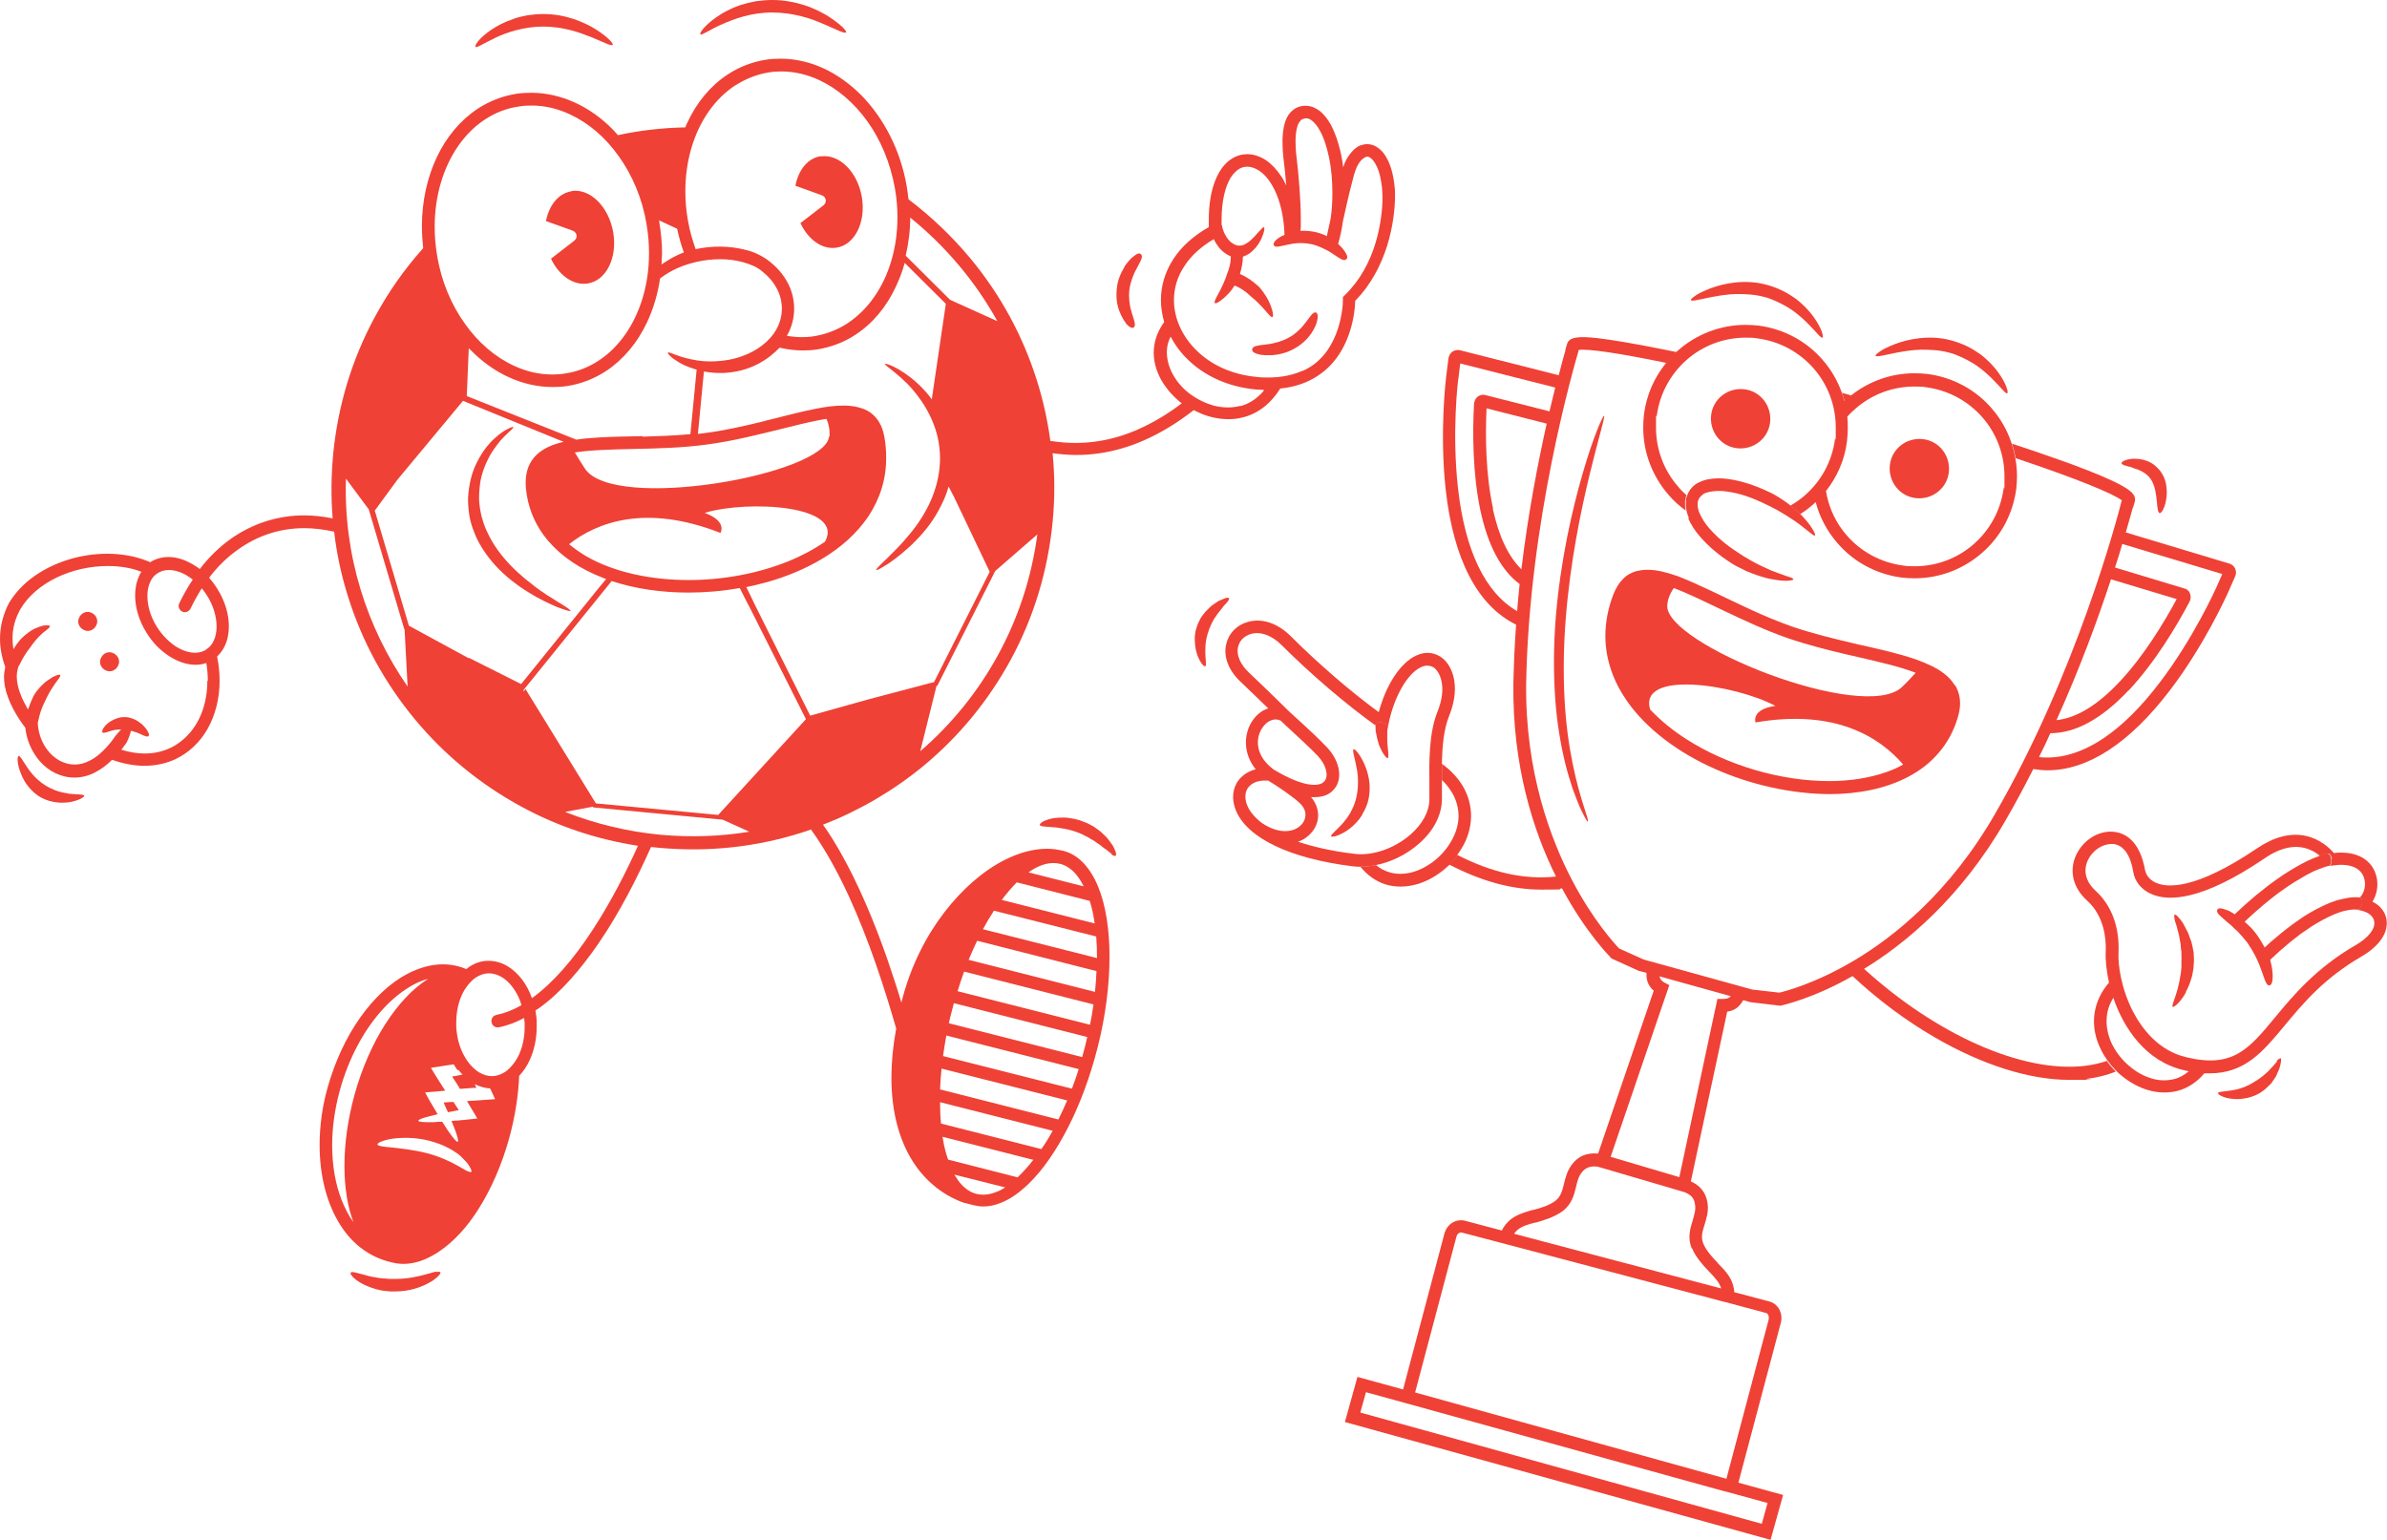 <?xml version="1.0" encoding="UTF-8"?>
<svg id="Layer_2" xmlns="http://www.w3.org/2000/svg" version="1.1" viewBox="0 0 952.2 614.2">
  <!-- Generator: Adobe Illustrator 29.5.0, SVG Export Plug-In . SVG Version: 2.1.0 Build 137)  -->
  <defs>
    <style>
      .st0 {
        fill: #ef4136;
      }
    </style>
  </defs>
  <g>
    <path class="st0" d="M180.9,439.6c-1.2,0-2.3.1-3.4.2,0,0-.2,0-.4,0v.2s0,.1,0,.1h0c0,0,.2.5.2.5.5,1.1.9,2.1,1.4,3.1,1.1-.2,2.3-.4,3.6-.7.5,0,.3,0,.4-.1h.1c0,0,.2-.2.2-.2-.1-.1-.2-.2-.3-.3-.6-.9-1.2-1.8-1.8-2.8Z"/>
    <path class="st0" d="M174.1,507.3c-.5,0-1.1.2-1.7.4-.3,0-.7.2-1,.3-.4,0-.8.2-1.2.3-3.2.9-7.5,1.9-12.4,1.9-.6,0-1.2,0-1.8,0-.6,0-1.2,0-1.7-.1-1.1,0-2.2-.2-3.3-.3-2.1-.3-4-.7-5.5-1.2-3.2-.8-5.1-1.5-5.6-.9-.4.5,1,2.4,4.2,4.2,1.6.9,3.6,1.7,5.9,2.4,1.2.3,2.4.6,3.7.7.7,0,1.3.2,2,.2.7,0,1.4,0,2.1,0,5.6,0,10.6-1.8,13.6-3.6.4-.2.8-.4,1.1-.6.3-.2.6-.5.9-.7.6-.4,1-.8,1.4-1.2.7-.7,1-1.2.9-1.5-.2-.3-.8-.3-1.8-.2Z"/>
    <path class="st0" d="M556.5,78.5c0-1.6,0-3-.2-4.2-.5-5-1.7-9-3.5-11.9-.9-1.5-1.9-2.6-3.2-3.5-1.2-.9-2.7-1.4-4.2-1.4-.9,0-1.8.2-2.7.5-1.3.5-2.4,1.4-3.4,2.5-1,1.1-1.9,2.5-2.7,4.1-.2.4-.3.8-.5,1.3,0,.3-.2.5-.3.8-.4-3.3-1-6.4-1.9-9.3-.8-2.9-1.9-5.5-3.1-7.8-1.3-2.3-2.8-4.2-4.7-5.6-.7-.5-1.5-.9-2.4-1.3-.9-.3-1.9-.5-3-.5-1.1,0-2.3.2-3.5.8-.9.4-1.7,1.1-2.4,1.8-1.1,1.2-1.9,2.8-2.4,4.7-.5,1.9-.8,4.2-.8,7,0,2,.1,4.2.4,6.7.4,3.2.8,7,1.1,10.8-.6-1.3-1.2-2.5-1.9-3.5-1.8-2.8-3.9-5-6.2-6.6-2.3-1.5-4.9-2.4-7.4-2.4-2.2,0-4.3.6-6.2,1.8-2.9,1.8-5.1,4.8-6.7,8.9-1.6,4.1-2.5,9.2-2.5,15.6,0,.9,0,1.9,0,2.8-6.3,3.6-11,7.9-14.1,12.7-3.4,5.2-5,10.8-5,16.4,0,3,.5,5.9,1.3,8.8-2.2,3-3.8,6.7-4.1,10.6-.4,4.5.9,8.9,3,12.6,2.1,3.6,4.9,6.7,8.1,9.2-3,2.3-6,4.3-8.9,6-11.3,6.7-22.3,9.8-33.5,9.8-3.3,0-6.6-.3-10-.8-1.1-8.2-2.9-16.3-5.4-24.2-5.6-17.8-14.5-34.1-26.4-48.5-7.4-8.9-15.7-16.8-24.8-23.7-.2-1.7-.4-3.5-.7-5.2-2.5-14.5-9.2-27.2-18.1-36.3-4.5-4.5-9.6-8.2-15-10.7-5.4-2.5-11.3-3.9-17.2-3.9-1.9,0-3.9.1-5.8.4-5.6.9-10.8,2.9-15.3,5.9-6.9,4.5-12.4,11.2-16.1,19.2-.3.6-.6,1.2-.8,1.9-9.1.2-18.1,1.2-26.9,3.1-.7-.7-1.3-1.5-2-2.2-4.5-4.6-9.7-8.3-15.2-10.8-5.5-2.5-11.4-3.9-17.4-3.9-1.9,0-3.9.1-5.9.4-5.7.9-10.9,3-15.5,6-6.9,4.6-12.5,11.3-16.3,19.4-3.8,8.1-5.9,17.5-5.9,27.5,0,2.8.2,5.7.5,8.7-7.5,8.4-13.9,17.5-19.3,27.5-9.2,17-14.7,35.4-16.6,54.7-.8,8.6-.9,17.1-.2,25.6-3.9-.8-7.7-1.2-11.4-1.2-10.8,0-20.8,3.4-29.3,9.4-4.6,3.3-8.7,7.3-12.3,12-.6-.5-1.2-.9-1.9-1.3-3.4-2.2-7-3.5-10.6-3.5-2.4,0-4.9.6-7,1.9,0,0-.1.1-.2.2-.4-.2-.8-.3-1.2-.5-5-2-10.5-2.9-16.1-2.9-10.4,0-20.9,3.2-29.1,9-4.1,2.9-7.5,6.5-10,10.6C1.4,244.8,0,249.6,0,254.8c0,3.6.7,7.4,2.1,11.3-.3,1.3-.5,2.7-.5,4,0,2.7.6,5.4,1.5,7.8,1.3,3.7,3.2,6.9,4.7,9.2,1,1.5,1.8,2.6,2.3,3.2.5,5,2.6,9.7,5.8,13.4,1.7,1.9,3.8,3.6,6.1,4.7,2.3,1.1,4.9,1.8,7.6,1.8,2.7,0,5.5-.6,8.2-2,2.3-1.2,4.7-2.8,6.9-5.1,4.5,1.6,8.9,2.4,12.9,2.4,4.4,0,8.6-.9,12.3-2.6,5.5-2.6,10-6.9,13-12.3,3-5.4,4.7-11.9,4.7-19,0-3.1-.3-6.4-1-9.7,1.3-1.2,2.4-2.7,3.1-4.3,1.1-2.3,1.6-5,1.6-7.7,0-4.8-1.5-10.1-4.6-15-1-1.6-2.1-3.1-3.3-4.4,3.4-4.5,7.3-8.3,11.6-11.3,7.7-5.5,16.6-8.5,26.4-8.5,3.8,0,7.8.5,11.9,1.4,1,8.8,2.9,17.6,5.6,26.1,5.6,17.8,14.5,34.1,26.4,48.5,11.9,14.4,26.3,26.2,42.7,35.1,14.5,7.9,30.2,13.1,46.5,15.6-2.3,5.1-4.9,10.5-7.8,16-6.3,11.9-13.8,23.9-22.1,33.3-4,4.5-8.1,8.4-12.4,11.5-1-2.8-2.3-5.3-3.9-7.4-1.7-2.2-3.7-4.1-5.9-5.4-2.2-1.3-4.8-2.1-7.4-2.1-.2,0-.5,0-.7,0-2.6.1-5,1-7.1,2.4-.4.3-.8.6-1.2.9-.9-.4-1.8-.7-2.8-1-2.1-.6-4.3-.9-6.5-.9-4.8,0-9.6,1.4-14.2,3.8-6.9,3.6-13.3,9.7-18.8,17.4-5.5,7.8-10,17.3-13,27.9-2.2,7.8-3.2,15.6-3.2,23,0,11.4,2.5,22,7.3,30.3,2.4,4.2,5.4,7.8,9,10.6,3.6,2.8,7.7,4.8,12.4,5.9,0,0,0,0,0,0,0,0,0,0,0,0,0,0,0,0,.1,0,0,0,0,0,0,0,1.5.4,3.1.6,4.7.6,4.3,0,8.6-1.5,12.7-4,.6-.3,1.1-.7,1.7-1.1,5.6-3.8,10.9-9.5,15.5-16.8,5-7.9,9.3-17.6,12.3-28.5,0,0,0,0,0,0,2.3-8.5,3.6-16.8,3.9-24.6,1.7-1.8,3.2-4,4.3-6.5,1.7-3.8,2.7-8.3,2.7-13.1,0-.6,0-1.2,0-1.9,0-1.6-.3-3.1-.5-4.6.5-.3.9-.6,1.4-.9,8.8-6.3,16.7-15.6,23.8-25.9,8.4-12.3,15.4-26.1,20.9-38.4,1,.1,2,.2,3.1.3,19.4,1.8,38.5-.2,56.9-6,1.3-.4,2.5-.8,3.8-1.3,5.5,7.6,10.6,16.8,15.1,26.6,8.1,17.6,14.4,37.1,18.9,52.8-1.3,7.1-1.9,13.6-1.9,19.6,0,13.9,3.2,25,8.5,33.4,5.3,8.3,12.6,13.8,20.6,16.6h.2c0,0,3.5.9,3.5.9,1.3.3,2.6.5,3.9.5,2.3,0,4.6-.5,6.8-1.4,4-1.5,7.8-4.3,11.5-7.9,5.6-5.5,10.8-13.1,15.5-22.3,4.7-9.2,8.7-19.9,11.7-31.6,3.3-12.9,4.8-25.4,4.8-36.5,0-10.9-1.5-20.4-4.5-27.8-1.5-3.7-3.4-6.8-5.7-9.3-2.3-2.5-5.1-4.3-8.3-5.1-.3,0-.7-.2-1-.2-1.8-.4-3.6-.6-5.4-.6-5.5,0-11.3,1.6-17,4.5-8.5,4.3-16.9,11.6-24.1,21-7.2,9.4-13.1,21-16.6,34.2-.2.6-.3,1.2-.4,1.7-1.6-5.4-3.5-11.1-5.5-17-5.1-14.7-11.5-30.1-19-43.3-2.2-3.8-4.4-7.4-6.8-10.7,14.4-5.6,27.8-13.4,39.9-23.3,14.4-11.9,26.2-26.3,35.1-42.7,9.2-17,14.7-35.4,16.6-54.7.9-9.2.9-18.4,0-27.5,3.1.4,6.3.7,9.4.7,12.2,0,24.1-3.4,36.1-10.5,3.6-2.1,7.2-4.6,10.8-7.4,2.3,1.2,4.7,2.2,7.2,2.8,4.1,1,8.6,1.2,12.8,0,4.2-1.1,8.1-3.6,11-6.8,1.3-1.4,2.5-3,3.5-4.6,6.1-.6,11.1-2.5,15-5.1,3.7-2.4,6.5-5.5,8.6-8.7,3.1-4.8,4.7-10,5.5-14.1.6-3.1.8-5.7.8-7.1,6.4-6.5,10.3-14.3,12.7-21.8,2.4-7.7,3.2-15,3.2-20.2ZM82.7,271.7c0,8.4-2.6,15.6-7,20.7-2.2,2.5-4.8,4.6-7.8,6-3,1.4-6.4,2.2-10.2,2.2-2.9,0-6-.5-9.3-1.5.7-.9,1.3-1.7,2-2.7.2-.3,1.2-2.3,1.7-4.3,0-.2,0-.3.1-.5,0,0,.1,0,.2,0,.5,0,.9.3,1.4.4.2,0,.5.2.7.2.2.1.5.2.7.3.5.2.9.4,1.4.6.4.2.8.4,1.2.5.7.3,1.3.3,1.5,0s.2-.8-.2-1.5c-.2-.4-.4-.8-.7-1.2-.3-.4-.7-.9-1.1-1.3-.2-.2-.4-.4-.7-.7-.3-.2-.5-.4-.8-.6-.5-.4-1.1-.8-1.7-1.1-1.2-.6-2.5-1-3.5-1.1-.5,0-1.1,0-1.7,0-.6,0-1.3.2-2,.4-1.3.4-2.6,1.1-3.6,1.8-2,1.6-2.9,3.4-2.4,3.9.5.5,2.1-.3,4-.8,1.2-.3,2.3-.4,3.4-.4-1,1.2-2,2.2-2.1,2.4-1,1.4-2,2.8-3.1,4,0,0,0,0,0,0l-.8.9c-2.3,2.5-4.5,4.2-6.6,5.2-2.1,1.1-4.1,1.5-6,1.5-1.9,0-3.7-.5-5.4-1.3-2.5-1.2-4.8-3.4-6.4-6-1.6-2.6-2.6-5.7-2.8-8.8v-.8c0-.2.2-.4.2-.6.5-2.6,1.3-5.1,2.5-7.4.2-.4,1.4-3.2,3-5.6.4-.6.8-1.2,1.2-1.8.4-.5.8-1.1,1.1-1.5.7-.9,1.1-1.6.9-1.9-.2-.3-1-.1-2.1.4-.6.2-1.2.6-1.8,1-.7.4-1.3.9-2,1.4-1.3,1.1-2.5,2.4-3.3,3.4-.8,1.1-1.4,2-1.5,2.3-.8,1.7-1.5,3.4-2.1,5.2-.3-.4-.6-.9-.8-1.4-1-1.7-1.9-3.7-2.6-5.7-.7-2-1.1-4.1-1.1-6.1,0-1.2.2-2.3.5-3.4l.3-.8h0c.2-.2.3-.4.4-.6,1.1-2.3,2.4-4.5,4-6.5.3-.4,1.9-2.8,3.8-4.7.5-.4,1-1,1.5-1.4.5-.4,1-.8,1.4-1.1.8-.6,1.4-1.2,1.3-1.5h0c0-.3-.9-.4-2.1-.3-.6,0-1.2.3-2,.5-.7.2-1.4.6-2.2.9-2.9,1.5-5.3,4-5.7,4.5-.9,1.1-1.8,2.3-2.5,3.6-.3-1.5-.4-3-.4-4.4,0-4.3,1.2-8.2,3.2-11.7,3.1-5.2,8.2-9.5,14.4-12.5,6.2-3,13.4-4.6,20.4-4.6,4.7,0,9.3.7,13.4,2.3-.4.6-.7,1.1-.9,1.7-1.1,2.3-1.6,5-1.6,7.7,0,4.8,1.5,10.1,4.6,15,2.4,3.9,5.5,7,8.9,9.2,3.4,2.2,7,3.5,10.6,3.5,1.5,0,2.9-.2,4.3-.7.4,2.4.6,4.8.6,7ZM82.2,259.2c-1.3.8-2.7,1.2-4.4,1.2-2.4,0-5.2-.9-7.8-2.6-2.7-1.8-5.3-4.4-7.4-7.7-2.6-4.1-3.8-8.6-3.8-12.3,0-2.2.4-4.1,1.1-5.6.7-1.6,1.7-2.8,3.1-3.6,1.3-.8,2.7-1.2,4.4-1.2,2.4,0,5.2.9,7.8,2.6.6.4,1.1.8,1.7,1.2-2,3-3.8,6.2-5.4,9.5-.6,1.2,0,2.7,1.2,3.3s2.7,0,3.3-1.2c1.4-2.9,2.9-5.6,4.5-8.1.7.9,1.4,1.8,2.1,2.9,2.6,4.1,3.8,8.6,3.8,12.3,0,2.2-.4,4.1-1.1,5.6-.7,1.6-1.7,2.8-3.1,3.6ZM198,404.9c-1.4.3-2.2,1.6-1.9,3,.3,1.4,1.6,2.2,3,1.9,3.5-.7,6.8-2,10-3.7,0,.7.1,1.3.2,2,0,.5,0,1.1,0,1.6,0,5.5-1.5,10.5-3.9,13.9-1.2,1.7-2.5,3.1-4,4.1-1.5.9-3,1.5-4.7,1.6-.2,0-.3,0-.5,0-1.7,0-3.3-.5-4.9-1.4-2.4-1.4-4.6-3.8-6.3-7-1.7-3.2-2.8-7.1-3-11.4h-2.5c0,.1,2.5,0,2.5,0,0-.5,0-1.1,0-1.6,0-5.5,1.5-10.5,3.9-13.9,1.2-1.7,2.5-3.1,4-4.1,1.5-.9,3-1.5,4.7-1.6.2,0,.3,0,.5,0,1.7,0,3.3.5,4.9,1.4,2.4,1.4,4.6,3.8,6.3,7,.7,1.3,1.3,2.7,1.7,4.3-3.3,1.9-6.6,3.2-10,3.9ZM188,467.5c-.3.2-.9,0-1.8-.4-.5-.2-1-.6-1.6-.9-.6-.4-1.3-.7-2.1-1.2-3-1.7-7.3-3.7-12.4-5-5.1-1.3-10-1.8-13.5-2.2-3.6-.3-5.8-.6-6-1.2-.1-.7,2.1-1.7,5.8-2.3,3.7-.5,9.1-.7,14.9.8,1.4.4,2.8.8,4.1,1.3.6.3,1.3.5,1.9.8.6.3,1.2.6,1.8.9.6.3,1.1.6,1.6.9.5.4,1,.7,1.5,1,.5.3.9.7,1.3,1,.4.4.8.7,1.1,1.1.7.7,1.3,1.3,1.8,1.9.5.6.8,1.2,1.1,1.7.5.9.7,1.6.5,1.8ZM182.9,426.8c.5.7,1,1.3,1.6,1.9-.5,0-1,.2-1.5.3-.5,0-1,.2-1.5.3h-.8c0,.1-.2.2-.2.2h0s0,0,0,0h0s0,0,0,0h0s0,0,0,0h0s0,0,0,0v.2c1.1,1.6,2.1,3.2,3,4.7,1.7-.1,3.4-.3,5.2-.4.4,0,.8,0,1.3,0,.1,0,0,0,0,0h0s0,0,0,0h0s-.1-.3-.1-.3l-.3-.7c0-.2-.1-.3-.2-.5,1.9,1,4,1.6,6.1,1.7.7,1.4,1.3,2.8,2,4.3-2.8.2-5.6.4-8.6.6-.9,0-1.8.1-2.6.2,1.4,2.4,2.8,4.7,4.1,6.9-2.7.3-5.2.6-7.7.8-.9,0-1.7.1-2.6.2.4,1,.8,1.9,1.1,2.7,1.3,3.3,1.8,5.4,1.4,5.6s-1.8-1.4-3.8-4.3c-.7-1.1-1.5-2.3-2.4-3.7-1.4,0-2.7.1-3.9.2-3.5,0-5.6-.1-5.6-.6,0-.5,1.9-1.2,5.3-2,.7-.2,1.5-.4,2.4-.6-.4-.6-.8-1.3-1.2-2l-.3-.5-.5-.8c-.3-.6-.6-1.2-1-1.7-.7-1.2-1.3-2.4-2-3.7,2.6-.2,5.2-.4,8-.7-.5-.8-1-1.6-1.6-2.5-1.4-2.2-2.8-4.4-4.1-6.6,2.2-.3,4.3-.7,6.4-1,.9-.1,1.8-.3,2.7-.4.5.8,1,1.7,1.6,2.4ZM164.8,392.9c2-1.1,4-1.9,6-2.4-6.1,3.8-11.9,10-17,17.9-5.1,7.9-9.4,17.6-12.4,28.4-2.7,9.9-4,19.5-4,28.3,0,8.5,1.2,16.2,3.6,22.5-1.9-2.6-3.4-5.6-4.7-8.8-2.5-6.4-3.8-13.8-3.8-21.9,0-7,1-14.3,3-21.7,3.7-13.5,10.1-25,17.6-33,3.7-4,7.7-7.1,11.7-9.3ZM435.3,361.4c.6,2.2,1,4.5,1.4,7l-37.1-9.4c2-2.6,4-5,6-7l29.1,7.4c.2.6.4,1.3.6,2ZM437.6,381.9c0,.1,0,.2,0,.3l-45.5-11.5c1.4-2.6,2.9-5.1,4.4-7.4l40.8,10.3c.2,2.6.3,5.4.3,8.3ZM431.7,421.7l-53.2-13.5c.3-1.5.7-3,1.1-4.5l-2.4-.6,2.4.6c.3-1.2.6-2.3.9-3.5l53.2,13.5c-.3,1.2-.5,2.3-.8,3.5-.4,1.5-.8,3-1.2,4.5ZM406,469.7l-27.8-7.1c-.3-1-.7-2.1-1-3.2-.5-1.8-.9-3.8-1.2-5.9l36.2,9.2c-2.1,2.7-4.2,5-6.2,6.9ZM392.2,476.6c-.9,0-1.8-.1-2.6-.3-2.1-.5-4.1-1.7-5.9-3.6-1.1-1.1-2-2.5-3-4.1l20.3,5.1c-1.3.8-2.5,1.5-3.8,1.9-1.8.7-3.4,1-5,1ZM375.4,448.3c-.3-2.7-.4-5.6-.4-8.6l44.9,11.4c-1.4,2.6-2.9,5.1-4.5,7.3l-40.1-10.2ZM375,434.6c.1-2.7.3-5.5.6-8.3l50.1,12.7c-1.1,2.6-2.3,5.2-3.5,7.6l-47.2-12ZM376.2,421.2c.4-2.7.8-5.4,1.3-8.1l52.8,13.4c-.8,2.7-1.8,5.3-2.7,7.8l-51.4-13ZM382,395.4c.8-2.7,1.7-5.3,2.6-7.8l51.6,13.1c-.4,2.7-.8,5.4-1.4,8.1l-52.9-13.4ZM386.4,382.9c1.1-2.6,2.2-5.2,3.4-7.6l47.6,12.1c-.1,2.7-.3,5.5-.6,8.3l-50.4-12.8ZM410.3,348c1.7-1.2,3.3-2.1,4.9-2.7,1.8-.7,3.4-1,5-1,.9,0,1.8.1,2.6.3,2.1.5,4.1,1.7,5.9,3.6,1.3,1.4,2.5,3.2,3.6,5.4l-22.1-5.6ZM397.8,128.1l-18.8-8.5-17.7-17.6c1.1-4.8,1.8-9.9,1.8-15.2,14.1,11.4,25.9,25.4,34.7,41.2ZM314,224.1c-12,4.8-25.9,7.3-39.3,7.3-15,0-29.6-3.1-40.5-9.3-2.6-1.5-5-3.2-7.2-5,11.1-8.7,30.5-16.2,60.4-4.5,0,0,2.9-4.6-6.3-8,17.3-5.2,56-3.1,48,11.5-4.5,3.1-9.6,5.8-15,8ZM330.7,174.2c-1.6,15.2-86,30.2-97.4,12.7-1.5-2.3-2.8-4.4-4-6.4,6.5-1,14.7-1.2,23.7-1.4,9-.2,18.8-.4,28.5-1.7,11-1.4,21.6-4.2,31.1-6.5,4.7-1.2,9.2-2.3,13.2-3.1,1.4-.3,2.6-.5,3.9-.7,1,2.3,1.4,4.7,1.2,7.1ZM256.4,174c-6,.1-11.8.2-17.1.5-3.3.2-6.4.4-9.4.9l-4.5-1.8-39.2-15.6.8-19.1c.3.3.5.6.8.8,4.5,4.6,9.7,8.3,15.2,10.8,5.5,2.5,11.4,3.9,17.4,3.9,1.9,0,3.9-.1,5.9-.4,5.7-.9,10.9-3,15.5-6,6.9-4.6,12.5-11.3,16.3-19.4,2.5-5.3,4.3-11.3,5.2-17.5,2.2-1.7,4.6-3.1,7.1-4.2,2.9-1.3,5.7-2,7.8-2.5,6-1.3,12.4-1.4,18.2.2,1.5.4,2.9.9,4.2,1.5,1.3.6,2.5,1.3,3.6,2.3,2.3,1.8,4.3,4.1,5.6,6.6,1.4,2.5,2.1,5.4,2.1,8.2,0,2.8-.8,5.7-2.2,8.2-1.4,2.5-3.4,4.7-5.8,6.5-2.4,1.8-5,3.2-7.9,4.2-1.9.7-4.7,1.5-7.9,1.8-3.2.4-6.7.4-9.9-.1-3.2-.5-6.2-1.3-8.2-2.1-1.1-.3-1.9-.8-2.5-.9-.6-.2-1-.3-1.1-.1,0,.1.1.5.6,1,.5.5,1.2,1.2,2.2,1.8,1,.7,2.3,1.5,3.8,2.2,1.4.6,2.9,1.2,4.6,1.7.1,0,.2,0,.3,0l-2.5,25.8c-6.3.6-12.8.8-19,1ZM173.4,90.4c0-12.4,3.5-23.7,9.4-32.2,3-4.3,6.5-7.8,10.6-10.5,4.1-2.7,8.6-4.5,13.5-5.2,1.7-.3,3.4-.4,5.1-.4,5.2,0,10.4,1.2,15.3,3.5,7.4,3.4,14.2,9.2,19.5,16.7,5.4,7.5,9.4,16.8,11.1,27.1.7,4,1,7.9,1,11.7,0,12.4-3.5,23.7-9.4,32.2-3,4.3-6.5,7.8-10.6,10.5-4.1,2.7-8.6,4.5-13.5,5.2-1.7.3-3.4.4-5.1.4-5.2,0-10.4-1.2-15.3-3.5-7.4-3.4-14.2-9.2-19.5-16.7-5.4-7.5-9.4-16.8-11.1-27.1-.7-4-1-7.9-1-11.7ZM293.3,34.1c4-2.6,8.5-4.4,13.3-5.2,1.7-.3,3.4-.4,5-.4,5.2,0,10.3,1.2,15.1,3.4,7.3,3.4,14,9.1,19.3,16.5,5.3,7.4,9.2,16.6,11,26.8.7,3.9,1,7.8,1,11.5,0,12.2-3.4,23.4-9.3,31.8-2.9,4.2-6.5,7.7-10.5,10.4-4,2.6-8.5,4.4-13.3,5.2-1.7.3-3.4.4-5,.4-2,0-4-.2-6-.5,0,0,0-.1.1-.2,1.8-3.2,2.8-6.9,2.8-10.6,0-3.7-.9-7.4-2.7-10.6-1.7-3.2-4.2-6-7-8.2-1.3-1.1-3-2.1-4.6-2.9-1.6-.8-3.3-1.4-5-1.8-6.6-1.7-13.5-1.7-20-.3-1.3-3.7-2.4-7.5-3.1-11.6-.7-3.9-1-7.8-1-11.5,0-12.2,3.4-23.4,9.3-31.8,2.9-4.2,6.5-7.7,10.5-10.4ZM270.1,91.2c.7,3.3,1.6,6.5,2.7,9.5-1.4.5-2.9,1.2-4.4,2-1.5.8-3,1.8-4.5,2.8,0-1.5.2-3,.2-4.4,0-4.1-.4-8.3-1.1-12.5,0-.3,0-.5-.1-.7l7.3,3.4ZM137.9,190.8l9.2,12.4h0c0,0,14.2,47.9,14.2,47.9l.3.2h-.2c0-.1,1.2,22.6,1.2,22.6-16.4-23.7-25.6-52.5-24.6-83ZM187,262.6l-23.9-13-13.6-45.9,9.1-12.4,26.1-31.4,39.5,16.1.7.3c-.2,0-.4,0-.6.1-1.2.3-2.3.6-3.4,1-3.3,1.2-6.1,2.9-8.1,5.4-1,1.3-1.8,2.7-2.3,4.3-.5,1.6-.8,3.4-.8,5.3,0,.8,0,1.7.1,2.5h0s0,0,0,0c0,0,0,0,0,0h0c.7,7.1,3.2,13.3,7,18.5,4.9,6.7,11.9,11.9,20.1,15.6,1.4.6,2.8,1.2,4.3,1.8.2,0,.4.1.6.2l-3.4,4.1-30.5,37.8-20.9-10.5ZM209.6,274.9h0s-.6.8-.6.8l-.3-.2h0l.6-.8,34.7-42.9c9.4,3.1,19.9,4.6,30.6,4.6,6.8,0,13.7-.6,20.5-1.8l3.5,6.9.2.3,22.7,45.1-35,38.2-48.8-4.6-28-45.5h-.1ZM263.3,333c-13.3-1.3-26-4.4-37.9-9.1l11.2-2.1v.3s51.7,4.9,51.7,4.9l10.6,4.8c-11.5,1.9-23.4,2.3-35.6,1.2ZM323,285.1l-21.8-43.7h0c0-.1-3.5-7.2-3.5-7.2,2.7-.5,5.4-1.2,8-1.9,8-2.2,15.6-5.4,22.3-9.4,7.5-4.5,13.8-10.1,18.4-16.9,4.5-6.8,7.2-14.7,7.1-23.6,0-2.6-.2-5.3-.7-8l-2.5.4,2.5-.4c-.4-2.2-1-4.2-2-5.8-.7-1.3-1.6-2.3-2.6-3.2-1.5-1.4-3.4-2.3-5.4-2.8-2-.6-4.1-.8-6.4-.8-3.5,0-7.4.5-11.6,1.4-5.2,1-10.8,2.5-16.8,4-1.3.3-2.6.6-3.9,1-7.4,1.8-15.3,3.6-23.2,4.6-.8.1-1.7.2-2.5.3l2.4-24.9c2.2.4,4.4.6,6.6.6.4,0,.9,0,1.3,0,3.6-.2,6.9-.9,9.2-1.7,3.3-1.1,6.5-2.8,9.3-5,1.3-1,2.6-2.2,3.8-3.4,3,.7,6.1,1.1,9.2,1.1,1.9,0,3.9-.1,5.8-.4,5.6-.9,10.8-2.9,15.3-5.9,6.9-4.5,12.4-11.2,16.1-19.2,1.4-3,2.6-6.1,3.5-9.4l16.4,16.3-5.6,38.1c-.8-1.1-1.6-2.1-2.4-3-3.7-4.2-7.8-7.2-10.9-9-3.1-1.8-5.3-2.4-5.4-2.1-.2.3,1.7,1.5,4.3,3.7,2.7,2.2,6.2,5.4,9.2,9.6,3.1,4.1,5.7,9.2,7.1,14.2,1.4,5,1.6,10,1.2,13.7-.3,3.7-1.4,8.5-3.5,13.3-2.1,4.8-5.2,9.6-8.6,13.6-3.3,4.1-6.8,7.4-9.3,9.9-2.6,2.4-4.1,4-3.9,4.2.2.3,2.1-.8,5.1-2.7,2.9-2,6.8-5,10.7-9,3.9-3.9,7.6-8.8,10.1-14,1.3-2.5,2.3-5.1,3-7.6l2.1,4,14.3,30-22.2,44-25.8,6.8-23.6,6.6ZM367.1,299.7l6.5-26.1h.3c0,0,23.1-45.8,23.1-45.8l16.8-14.6c-4.6,34.8-21.9,65.1-46.7,86.5ZM494.8,161.9c-3.3.9-6.9.8-10.3,0-3.4-.9-6.7-2.5-9.6-4.6-2.9-2.1-5.3-4.8-7-7.9-1.7-3-2.6-6.5-2.4-9.8.1-1.8.6-3.6,1.5-5.3,1.7,3.3,4,6.4,6.8,9.1,6.6,6.5,16.1,11,27.4,12,1.1,0,2.1.1,3.1.2-.3.3-.5.7-.8,1-2.4,2.6-5.3,4.5-8.6,5.4ZM519.6,147.9c-3.6,1.6-8.1,2.7-13.7,2.7-1.4,0-2.8,0-4.3-.2-10.2-.9-18.5-4.9-24.3-10.6-5.8-5.7-9-12.9-9-20.1,0-4.6,1.3-9.3,4.2-13.6,2.5-3.9,6.4-7.6,11.7-10.7.3.7.7,1.4,1.1,2,1.2,1.9,2.9,3.6,5.3,4.7,0,0,.2,0,.4.2,0,2.4-.6,4.9-1.6,7.2-.1.5-1.1,3.2-2.4,5.8-1.3,2.6-2.9,5-2.4,5.6.5.5,3-1.2,5.2-3.5,1.1-1.1,2-2.4,2.7-3.5,2.2.9,4.4,2.3,6.2,4.1.4.3,2.6,2.1,4.6,4.3,2,2.1,3.7,4.5,4.3,4.2.6-.3,0-3.2-1.4-6.2-1.4-2.9-3.6-5.6-4.1-6-2.2-2-4.6-3.8-7.5-5,.7-2.2,1.2-4.5,1.2-6.9.9-.3,1.7-.7,2.5-1.2,1-.7,1.9-1.6,2.7-2.5,1.5-1.8,2.4-3.8,2.9-5.3.5-1.5.6-2.6.3-2.7-.3-.2-1,.6-2,1.7-1,1.1-2.3,2.6-3.7,3.8-.7.6-1.5,1-2.2,1.4-.7.3-1.4.4-1.9.4-1.1,0-1.8-.4-2-.5-1.1-.5-2.3-1.6-3.1-2.9-.9-1.3-1.5-2.9-1.8-4.4,0-.2-.1-.4-.2-.6,0-.6,0-1.2,0-1.8,0-7.8,1.5-13.3,3.5-16.7,1-1.7,2.2-2.8,3.3-3.6,1.1-.7,2.3-1,3.5-1,1.4,0,3,.5,4.7,1.6,2.4,1.6,4.9,4.6,6.8,9.1,1.8,4.2,3.1,9.8,3.3,16.5-1,.4-1.7.8-2.3,1.2-2.1,1.5-2.3,2.5-1.9,3,.4.6,1.1.7,3.2.2,1.1-.2,2.5-.6,4.4-.9,1.9-.3,4.3-.4,7.3.2,3.1.7,5.3,2,7.1,2.9,1.7,1.1,2.9,1.9,3.8,2.5,1.8,1.2,2.6,1.1,3.1.6.5-.5.6-1.3-.8-3.3-.2-.3-.4-.5-.6-.8-.3-.3-.5-.6-.8-.9-.3-.3-.7-.6-1-1,0,0,0,0-.1-.1.8-2.8,1.5-5.9,1.9-9,.5-2.4,1.1-5,1.7-7.6.7-3.2,1.5-6.3,2.2-8.9.3-1.3.6-2.4.9-3.2.1-.4.3-.8.4-1.1.1-.3.2-.5.2-.6.8-1.7,1.7-2.9,2.5-3.5.4-.3.7-.5,1-.7.3-.1.5-.2.8-.2.4,0,.8.1,1.3.5.8.5,1.8,1.8,2.7,3.8.9,2,1.5,4.7,1.9,8.1,0,1,.2,2.2.2,3.7,0,4.7-.7,11.6-2.9,18.7-2.2,7.1-6,14.5-12.1,20.4l-.8.8v1.1h0c0,.6,0,2.8-.6,5.9-.8,4.6-2.7,11-7,16.1-2.2,2.6-4.9,4.8-8.5,6.4ZM518.1,49.1c.5-.8.9-1.3,1.3-1.5.4-.2.9-.3,1.4-.4.4,0,.9,0,1.3.2.4.1.8.4,1.1.6,1.1.8,2.3,2.2,3.3,4.1,1.6,2.8,2.8,6.6,3.7,10.9.9,4.3,1.3,9.2,1.3,14,0,3.5-.2,7-.7,10.3-.6,2.8-1.2,5.3-1.5,6.9,0,0,0,0,0,0-1.4-.7-3-1.3-4.9-1.7-2.1-.4-4-.5-5.6-.4,0-.5,0-.9.1-1.5,0-1,0-2.2,0-3.5,0-6.9-.8-17.1-1.7-24.5-.3-2.3-.4-4.3-.4-6.1,0-2.2.2-3.9.5-5.2.2-1,.5-1.7.8-2.3Z"/>
    <path class="st0" d="M449.1,129c1.7,1.9,2.7,2,3.2,1.6.5-.5.6-1.2,0-3.2-.3-1-.8-2.4-1.3-4.3-.4-1.9-.8-4.3-.5-7.3.4-3.2,1.4-5.5,2.2-7.3,1-1.8,1.6-3.1,2.1-4,1-1.9.8-2.7.3-3.1-.5-.5-1.3-.5-3.2,1.1-.2.2-.5.4-.8.7-.2.3-.5.6-.8.9-.3.3-.6.7-.9,1.1-.3.4-.7.8-.9,1.4-.5,1-1.3,2.2-1.8,3.6-.6,1.4-1,3.1-1.2,5-.4,3.8.2,6.9,1.1,9.1.9,2.2,1.8,3.7,2.6,4.7Z"/>
    <path class="st0" d="M524.9,124.7c-.7-.2-1.3.2-2.6,2-.7.9-1.5,2.1-2.7,3.5-1.3,1.4-3,3.2-5.7,4.6-2.8,1.5-5.3,2-7.2,2.4-2,.2-3.4.5-4.5.6-2.1.3-2.6.9-2.7,1.6,0,.7.4,1.4,2.8,2,.3,0,.6.2,1,.2.4,0,.8,0,1.2.1.4,0,.9,0,1.4,0,.5,0,1.1,0,1.6,0,1.2-.2,2.5-.2,4-.7,1.5-.3,3.1-1,4.8-1.9,3.4-1.9,5.5-4.2,6.8-6.1,1.3-2,2-3.6,2.3-4.9.6-2.5,0-3.4-.6-3.5Z"/>
    <path class="st0" d="M443.4,340.9c.8.5,1.3.7,1.6.5.3-.2.3-.8,0-1.7-.2-.4-.4-1-.7-1.6-.1-.3-.3-.6-.5-.9-.2-.3-.4-.6-.7-1-.5-.7-1-1.4-1.7-2.2-.7-.7-1.5-1.4-2.3-2.2-.9-.7-1.9-1.4-2.9-2.1-.5-.3-1.1-.6-1.7-.9-.6-.3-1.1-.6-1.8-.8-.6-.2-1.2-.5-1.8-.7-.6-.2-1.2-.3-1.8-.5-1.2-.3-2.4-.4-3.5-.6-2.3-.1-4.3,0-5.9.3-3.3.7-5.1,2-4.9,2.6.2.7,2.2.6,5.1.9,1.5,0,3.2.4,5.1.7.9.2,1.9.4,2.9.7.5.2,1,.3,1.5.5.5.2,1,.4,1.5.6.5.2,1,.4,1.5.7.5.2.9.5,1.4.7.9.6,1.7,1,2.6,1.5.8.6,1.5,1.1,2.3,1.6.7.5,1.3,1.1,1.9,1.5.3.2.6.4.9.6.3.2.5.4.7.6.5.4.9.7,1.3,1Z"/>
    <path class="st0" d="M27.1,316.5c-1.7-.2-3.4-.6-5-1.2-1.5-.6-2.9-1.3-3.9-1.9-1-.6-2.2-1.5-3.4-2.6-1.2-1.1-2.4-2.5-3.4-3.9-2-2.8-3.3-5.5-4-5.3-.6.2-.6,3.3.9,6.9.7,1.8,1.7,3.8,3.1,5.4,1.3,1.6,2.9,3,4.2,3.8,1.3.8,3.2,1.7,5.3,2.1,2.1.5,4.3.5,6.2.3,3.9-.5,6.7-2.1,6.5-2.7-.2-.6-3.1-.4-6.5-.8Z"/>
    <polygon class="st0" points="38.2 245.9 38.2 245.9 38.2 245.9 38.2 245.9"/>
    <path class="st0" d="M38.2,245.9c-.4-.6-.9-1-1.4-1.3-.6-.3-1.2-.5-1.8-.5-.7,0-1.4.2-2,.6-.6.4-1,.9-1.3,1.4-.3.6-.5,1.2-.5,1.8,0,.7.2,1.4.6,2,.4.6.9,1,1.4,1.3.6.3,1.2.5,1.8.5.7,0,1.4-.2,2-.6.6-.4,1-.9,1.3-1.4.3-.6.5-1.2.5-1.8,0-.7-.2-1.4-.6-2,0,0,0,0,0,0ZM34.9,247.9h0s.6-1,.6-1l-.6,1ZM34.9,247.9h0s0,0,0,0h0s-.6-1-.6-1l.6,1ZM34.9,247.9h0l-1-.6,1,.6ZM34.9,247.9h0l-.6,1,.6-1ZM34.9,247.9h0l1,.6-1-.6Z"/>
    <path class="st0" d="M46.9,262c-.4-.6-.9-1-1.4-1.3-.6-.3-1.2-.5-1.8-.5-.7,0-1.4.2-2,.6-.6.4-1,.9-1.3,1.4-.3.6-.5,1.2-.5,1.8,0,.7.2,1.4.6,2,.4.6.9,1,1.4,1.3.6.3,1.2.5,1.8.5.7,0,1.4-.2,2-.6.6-.4,1-.9,1.3-1.4.3-.6.5-1.2.5-1.8,0-.7-.2-1.4-.6-2,0,0,0,0,0,0ZM43.7,264h0s.6-1,.6-1l-.6,1ZM43.7,264h0s0,0,0,0h0s-.6-1-.6-1l.6,1ZM43.7,264.1h0s-.6,1-.6,1l.6-1ZM43.7,264h0l1,.6-1-.6Z"/>
    <polygon class="st0" points="46.9 262 46.9 262 46.9 262 46.9 262"/>
    <path class="st0" d="M223.1,240.5c-1.4-.9-3-2-4.9-3.1-.9-.6-1.8-1.3-2.8-1.9-1-.7-1.9-1.4-2.9-2.2-4-3-8-6.6-11.3-10.5-3.3-3.8-5.7-7.9-7.1-11.1-.4-.8-.7-1.7-1.1-2.7-.3-1-.6-2-.9-3-.5-2.1-.9-4.5-1-6.9,0-2.4.2-5,.6-7.4.5-2.5,1.3-4.9,2.3-7.1,1-2.2,2.1-4.2,3.4-5.9.6-.9,1.2-1.6,1.8-2.4.6-.7,1.2-1.4,1.8-2,2.3-2.3,3.9-3.5,3.8-3.9-.1-.3-2.2.4-5,2.4-.7.5-1.4,1.1-2.2,1.8-.7.7-1.6,1.4-2.3,2.3-1.6,1.7-3,3.8-4.3,6.1-1.3,2.3-2.4,4.9-3.1,7.7-.7,2.8-1.1,5.6-1.2,8.4,0,2.8.3,5.5.8,8,.3,1.2.6,2.4,1,3.5.4,1.1.8,2.1,1.2,3.1,1.6,3.7,4.4,8.1,8.1,12.1,3.7,4,8.3,7.6,12.7,10.3,4.4,2.8,8.7,4.8,11.8,6.1,3.2,1.2,5.2,1.8,5.3,1.5.1-.3-1.6-1.5-4.4-3.2Z"/>
    <path class="st0" d="M327.4,62.3c-5.2.8-8.9,5.5-10.1,11.8l10.5,3.8c1.8.6,2.2,2.8.7,4l-9.2,7.1c3.1,6.6,8.7,10.7,14.4,9.8,7.3-1.1,11.8-10.2,10.1-20.2-1.7-10.1-9.1-17.3-16.4-16.2Z"/>
    <path class="st0" d="M228,76.3c-5.2.8-9,5.6-10.2,11.9l10.6,3.8c1.8.7,2.2,2.8.7,4l-9.3,7.2c3.1,6.6,8.9,10.8,14.6,9.9,7.4-1.1,12-10.3,10.2-20.5-1.8-10.2-9.2-17.5-16.6-16.4Z"/>
    <path class="st0" d="M197.5,15.1c4.7-2.2,11.5-4.5,19.2-4.5,3.9,0,7.5.6,10.8,1.4,1.6.4,3.2.9,4.6,1.4,1.4.6,2.8,1,4,1.5,4.8,2,7.8,3.6,8.3,3,.4-.5-1.9-3.1-6.6-6.1-1.2-.8-2.5-1.5-4-2.2-1.5-.7-3.1-1.4-4.9-2-3.6-1.2-7.7-2-12.1-2-2.2,0-4.3.2-6.4.5-2,.4-4,.8-5.7,1.5-3.6,1.2-6.6,2.8-8.9,4.4-4.7,3.2-6.6,6.2-6.1,6.7.5.5,3.2-1.4,7.9-3.6Z"/>
    <path class="st0" d="M287.8,9.8c5-2.3,12.2-4.9,20.4-4.8,4.1,0,8,.6,11.5,1.5.9.3,1.7.4,2.5.7.8.3,1.6.5,2.4.8,1.5.6,2.9,1.1,4.2,1.7,5.1,2.2,8.3,3.9,8.7,3.2.4-.5-2.1-3.2-7.1-6.4-1.2-.8-2.7-1.5-4.2-2.3-.8-.4-1.6-.7-2.5-1.1-.9-.4-1.8-.7-2.7-1C317.2.9,312.8,0,308.2,0c-2.3,0-4.6.2-6.7.5-2.1.4-4.2.9-6.1,1.5-3.8,1.3-7,3-9.4,4.7-4.9,3.4-7.1,6.5-6.6,7,.5.5,3.3-1.6,8.3-3.9Z"/>
  </g>
  <g>
    <path class="st0" d="M581.3,341.1c1-1.4,1.9-2.8,2.7-4.3,1.9-3.7,3-8,2.8-12.4-.2-4.3-1.7-8.6-4.1-12.1-1.2-1.8-2.6-3.3-4.1-4.8-1.1-1-2.2-1.9-3.4-2.8,0,2.2,0,4.4,0,6.5,1.3,1.2,2.4,2.5,3.3,3.9,2,2.8,3.1,6.1,3.3,9.5.2,3.4-.7,6.8-2.3,9.9-1.6,3.1-3.8,5.9-6.5,8.2-2.7,2.3-5.8,4.1-9.1,5.1-3.3,1-6.8,1.1-9.9.1-1.9-.6-3.6-1.5-5.1-2.8-2.1.4-4.2.7-6.2.7s0,0,0,0c2.5,3.1,5.9,5.7,9.9,7,4.2,1.3,8.8,1.1,12.8-.1,4.1-1.2,7.8-3.4,10.9-6,.6-.5,1.2-1.1,1.8-1.6,1.2-1.2,2.3-2.5,3.3-3.8Z"/>
    <path class="st0" d="M548.9,345.1c6.1-1.2,12.2-4.2,17.1-8.5,5.9-5.1,9.2-11.5,9.2-17.9,0-1.8,0-3.8,0-5.9,0-.5,0-1,0-1.6,0-2.1,0-4.3,0-6.5.1-6.7.7-13.6,2.8-18.9,5.3-13,.7-21.5-3.7-24h0c-2.9-1.7-6.1-1.8-9.3-.3-6.3,2.8-12.1,11.7-15,22.6-11-8-24.3-19.5-35-30.2-5.3-5.3-11.5-7.4-17.2-5.8-4.4,1.2-7.6,4.5-8.6,8.7-1.3,5,.8,10.6,5.7,15.2,3.7,3.5,7.9,7.6,11,10.6-2.6.8-4.9,2.7-6.6,5.4-3.1,5-3.5,12.5,1.6,18.9-2.7.7-5,2.1-6.7,4.2-2.6,3.3-3,7.8-1.2,12.2,4.6,11.1,21.6,19.2,46.6,22.3,1,.1,2,.2,3.1.2,0,0,0,0,0,0,2,0,4.1-.2,6.2-.7ZM498,314.1c1.4-1.8,3.7-2.7,6.5-2.7s.9,0,1.4,0c0,0,.2.1.3.2,3.2,1.9,9.6,6.2,12.4,8.9,3.1,3,2.4,6.3.8,8.2-2.7,3.3-8.9,4.5-16.2-.5-3.7-2.9-5.2-5.6-5.7-7-1.1-2.7-.9-5.3.5-7.2ZM510.9,287.5l2.1,2c5.2,4.8,10.1,9.3,12.8,12.2,3.2,3.4,4.3,7.8,2.6,9.9-1.9,2.4-8.4,2.6-20.3-4.6-7.1-5.2-7.5-12-4.7-16.4,1.6-2.6,4.5-4.5,7.5-3.1ZM523.3,332c3.5-4.2,3.3-9.8-.3-14,.5,0,1,0,1.5,0,3.1,0,5.9-.9,7.8-3.3,3.4-4.1,2.2-11-2.8-16.4-2.9-3.1-7.8-7.7-13.1-12.5l-2.4-2.2c-.4-.4-8.8-8.7-15.8-15.3-3.5-3.3-5.1-7.1-4.3-10.3.6-2.5,2.5-4.3,5.1-5.1,3.9-1.1,8.4.6,12.3,4.5,11.6,11.6,25.8,23.7,37.4,32v-.2c.1-.8,1.4-1.3,2.7-.9,1.3.4,2.2.9,2.3,1.5l.2-1c2.2-10.9,7.6-20.3,13.1-22.7,1.7-.8,3.3-.7,4.8.1,2.3,1.4,5.8,7.5,1.6,17.8-3.4,8.5-3.3,19.8-3.2,28.9,0,2.1,0,4,0,5.8,0,5-2.7,10-7.5,14.2-6.4,5.6-15.3,8.7-22.6,7.7-9.3-1.1-16.6-2.9-22.3-4.8,2.3-.8,4.2-2.2,5.5-3.8Z"/>
    <path class="st0" d="M490.1,238.6c-.2-.3-.9-.2-2,.3-.5.2-1.2.5-1.9.8-.7.4-1.4.9-2.1,1.4-.4.3-.8.5-1.1.8-.3.3-.7.7-1,1l-1,1c-.3.3-.6.8-.9,1.1-.6.8-1.2,1.5-1.5,2.3-.4.8-.8,1.5-1,2.2-.2.7-.5,1.5-.7,2.3-.1.9-.3,1.8-.3,2.8,0,1.9.2,4,.7,5.7,1,3.5,2.9,5.8,3.5,5.5.6-.3,0-2.9,0-6,0-1.6.1-3.2.4-4.7.1-.8.4-1.5.5-2.1.2-.6.4-1.2.6-1.8.1-.5.5-1.1.7-1.7.2-.6.6-1.3,1-2,.2-.3.3-.7.6-1l.7-1c.2-.3.4-.7.7-1,.2-.3.5-.6.7-.9.5-.6,1-1.2,1.4-1.8.5-.5.9-1,1.3-1.4.7-.9,1.1-1.5.9-1.8Z"/>
    <path class="st0" d="M543.4,324.9c1.3-2.1,2.2-4.3,2.5-6,.4-1.7.6-4,.4-6.4-.2-2.4-.9-4.9-1.7-6.9-1.7-4.2-4.1-7-4.6-6.7-.7.3.5,3.6,1.2,7.6.4,2,.6,4.2.5,6.2,0,2-.3,3.8-.6,5.2-.3,1.4-.8,3.1-1.7,4.9-.8,1.8-2,3.5-3.3,5.1-2.6,3.1-5.4,5.1-5.1,5.7.3.6,3.9-.3,7.5-3.1,1.8-1.4,3.6-3.3,4.9-5.4Z"/>
    <path class="st0" d="M548.9,292.2c.2,1.4.6,3.1,1.1,4.7,1.2,3.2,3,5.8,3.6,5.5.6-.3,0-3.3-.2-6.3,0-1.5,0-3,0-4.1,0-1.1.2-1.8.3-2v-.3s0,0,0,0c0-.5-1-1.1-2.3-1.5-1.3-.4-2.6,0-2.7.9v.2s0,.2,0,.2c0,.2,0,1.2.1,2.6Z"/>
    <path class="st0" d="M840.6,423.2c-2.7.9-5.6,1.6-8.8,2-25.4,3-59.9-12.9-88.2-38.7,16.2-9.9,38.6-28.1,56.6-59.5,3.9-6.7,7.5-13.5,10.9-20.2,1.9.3,3.8.5,5.7.5,16.1,0,32.8-10.9,48.8-31.9,13.9-18.2,22.7-38,23.1-38.8l2.9-6.6c.5-1,.5-2.2,0-3.2-.4-.9-1.2-1.6-2.1-1.9l-41.5-12.5c1.3-4.4,2.2-7.8,2.8-9.9h.1s.7-2.4.7-2.4c.8-3-2.6-5.3-9.2-8.4-5.4-2.5-13.2-5.6-23.3-9.1-5.1-1.8-10.6-3.7-16.5-5.6.6,1.9,1.1,3.8,1.5,5.8,24.3,8.1,39,14.2,42.3,16.8-1.9,7.6-18.2,69.1-50.5,125-18.1,31.5-40.6,49.3-56.3,58.6-15.5,9.2-27.6,12.3-29.8,12.8l-10.5-1.2h-.2c0,0,0,0,0,0l-43.4-12-9.8-4.4c-1.7-1.8-10.3-11.1-18.7-27.1-8.6-16.4-18.8-43.3-18.4-78.5,1.1-64.5,18.8-125.6,21-133.2,3.6-.5,15.7,1.2,35,5.2,1.2-1.5,2.6-2.9,4.1-4.3-2.4-.5-4.7-1-6.9-1.4-10.5-2.1-18.8-3.5-24.7-4.2-7.3-.8-11.4-.6-12.2,2.4l-.7,2.4h.1c-.6,2.1-1.6,5.5-2.7,10l-39.5-10c-.9-.2-1.9,0-2.8.5-.9.6-1.5,1.6-1.7,2.8l-.9,7.2c-.1.9-2.7,22.2-.2,45.1,3.1,28,12.8,46.4,28.1,53.9-.6,7.7-.9,15.5-1.1,23.4-.4,32.9,7.9,58.8,17,77.1-12.6,1.3-25.4-1.5-39.3-8.6-1,1.4-2.1,2.6-3.3,3.8,12.9,6.7,25,10,36.8,10s5.5-.2,8.2-.5c9.4,17.5,18.8,26.9,19.5,27.7l.3.3,10.8,4.9,3.1.8c0,.1,0,.2,0,.4,0,1.2,0,2.7,1,4.4.5.9,1.1,1.7,1.9,2.3l-22.2,65c-4.5-.4-7.9,1-10.4,4.3-1.9,2.5-2.6,5.2-3.2,7.7-.7,2.9-1.3,5.2-3.5,6.9-2.4,1.8-5.7,2.8-8.8,3.6h-.3c-3.3,1-7,2-9.6,4.6-1.1,1.1-2,2.3-2.6,3.6l-14.7-3.9c-1.6-.4-3.4-.2-4.9.7-1.6.9-2.8,2.6-3.3,4.4l-16.5,62.2-18.2-5-5,18,169.8,47,5-17.9-17.8-4.9c0-.2.1-.3.1-.5l16.8-63.3c.5-1.9.2-3.9-.7-5.5-.9-1.5-2.3-2.6-3.9-3l-14-3.7c0-.9-.2-1.8-.4-2.6-.9-3.6-3.6-6.4-6-8.8l-.2-.3c-2.2-2.3-4.5-4.8-5.7-7.6-1.1-2.6-.4-4.9.5-7.7.7-2.4,1.6-5.1,1.2-8.2-.7-5.3-3.7-7.6-6.7-9l14.5-67.7c1.2-.2,2.2-.5,3.2-1.1,1.7-1,2.4-2.3,3.1-3.3,0,0,0-.1.1-.2l2.8.8,11.8,1.4h.4c.5-.2,12.4-2.6,28.6-11.8,10.2,9.5,21.3,17.8,32.9,24.5,19,11,37.7,16.9,53.6,16.9s4.7-.1,6.9-.4c4.2-.5,8.1-1.5,11.6-2.9-1.2-1.3-2.4-2.6-3.4-4ZM820.3,287.4c9.5-21,16.7-40.8,21.8-56.3l26.2,7.9c-5.2,9.6-13.1,22.7-22.8,33-8.8,9.4-17.3,14.5-25.2,15.3ZM849.1,275.5c10.5-11.2,19-25.4,24.3-35.4.6-1.1.6-2.3.2-3.4-.4-1-1.2-1.7-2.1-1.9l-27.8-8.4c1.1-3.4,2.1-6.5,2.9-9.4l39.9,12-2.4,5.4c-.4.8-9,20.1-22.5,37.8-15,19.8-30.4,30-44.9,30-1.1,0-2.2,0-3.3-.2,1.6-3.2,3.1-6.3,4.5-9.5,10,0,20.5-5.7,31.2-17.1ZM581.8,150.8l.7-5.8,37.9,9.6c-.7,2.9-1.5,6.1-2.3,9.5l-25.6-6.5c-1-.3-2,0-2.9.5-.9.7-1.5,1.8-1.6,3-.6,11.3-.6,27.9,2.6,42.8,3,13.8,8.2,23.6,15.6,29.1-.4,3.5-.7,7.1-1,10.8-12.7-7.3-20.8-24.1-23.6-49.1-2.5-22.4,0-43.1.2-44ZM595.6,202.9c-3-13.8-3.1-29.1-2.6-40l24,6.1c-3.5,15.6-7.4,35.8-10.1,58.1-5.2-5.1-9-13.1-11.4-24.1ZM689.7,398c-.6.4-1.5.5-2.5.5h-2.1c0-.1-15.2,71.1-15.2,71.1l-27.4-8.1,23.4-68.5-1.9-1c-.8-.4-1.3-.9-1.7-1.6h0c-.2-.3-.2-.6-.3-.9l28.4,7.9c-.2.3-.4.4-.7.6ZM675,498c1.5,3.6,4.2,6.6,6.7,9.2l.2.2c2,2.1,4,4.2,4.7,6.6l-82.6-21.8c.3-.4.6-.9,1.1-1.3,1.7-1.7,4.6-2.5,7.4-3.2h.3c3.4-1,7.3-2.2,10.5-4.5,3.7-2.8,4.6-6.4,5.4-9.7.5-2.2,1-4.2,2.3-5.8,1.5-1.9,3.4-2.6,6.2-2.3l3.5,1h0l27.9,8.2h0s3.4,1,3.4,1c2.5,1.1,3.9,2.2,4.2,5.2.3,2-.4,4-1,6.2-1,3.2-2.1,6.9-.3,11.1ZM705.6,526.2l-16.8,63.3c0,.1,0,.3-.2.4l-124.1-34.4,16.5-62.2c.2-.6.5-1.1,1-1.4.3-.1.7-.3,1.1-.2l18.3,4.8,84.7,22.4h0s2.3.6,2.3.6h.1s16,4.3,16,4.3c.4.1.7.4.8.7.3.5.4,1.1.2,1.7ZM542.6,563.7l2.3-8.3,16,4.4h0s122.9,34,122.9,34h0s3.7,1,3.7,1l1.2.3h0s16.4,4.5,16.4,4.5l-2.3,8.3-160.2-44.4Z"/>
    <path class="st0" d="M873.3,427.2c-1.8,1.6-3.9,2.8-6.1,3.3-3.2.8-6.7.6-9.9-.6-3.3-1.1-6.3-3.1-8.9-5.5-2.6-2.4-4.7-5.3-6.2-8.5-1.4-3.2-2.1-6.7-1.8-10,.2-2.9,1.2-5.6,2.8-8.1-.7-2-1.3-4-1.7-6-.5.6-1,1.1-1.4,1.7-2.6,3.4-4.3,7.6-4.7,11.9-.4,4.3.5,8.7,2.3,12.5.8,1.8,1.9,3.6,3,5.2,1,1.4,2.2,2.8,3.4,4,.3.3.6.6.9.9,3.1,2.8,6.7,5.1,10.7,6.5,4,1.4,8.5,1.8,12.9.7,4.3-1.1,8.1-3.8,10.8-7.1,0,0,.1-.2.2-.2-1.9-.1-3.9-.4-6.1-.8Z"/>
    <path class="st0" d="M908.4,423.4c-.4.4-.8.9-1.2,1.4-.5.5-1,1.1-1.5,1.6-.3.3-.5.6-.8.9-.3.3-.6.5-.9.8l-.9.8c-.3.3-.6.5-.9.7-.6.5-1.2.9-1.8,1.3-.6.3-1.1.7-1.6,1-.5.2-1,.6-1.6.9-.6.2-1.3.6-2,.9-1.4.5-3,1-4.5,1.2-3,.6-5.7.5-5.9,1.1-.2.7,2.4,2.1,6,2.4,1.8.2,3.8,0,5.7-.4.9-.2,1.8-.5,2.6-.8.8-.3,1.5-.7,2.1-1,.6-.3,1.2-.8,1.9-1.3.7-.5,1.3-1.2,2-1.8.3-.3.7-.7,1-1l.8-1.2c.6-.8,1.1-1.5,1.4-2.4.4-.8.7-1.6,1-2.3.2-.7.4-1.4.5-2,.2-1.1.2-1.9,0-2-.3-.1-.9.3-1.7,1.1Z"/>
    <path class="st0" d="M952,366.8c-.5-3-2.5-5.6-5.6-7.1,2.1-3.3,2.6-7.8,1.1-11.6-2.3-5.9-8.4-8.7-16.5-7.8-1.7-2-5.6-5.7-11.5-6.9-6-1.2-12.4.5-19.1,5-24.5,16.6-35.8,15.8-40.3,13.8-3.5-1.5-4.2-4.2-4.4-5-.7-4.2-3.2-14.1-12-15.3-6.1-.9-12.6,3-15.5,9.2-2.9,6.2-1.3,13.1,4.4,18.2,6.9,6.3,7.6,15.4,7.4,20.3-.2,3.4.3,7.7,1.3,12.4.4,2,1,4,1.7,6,4.2,12.4,13.1,25.4,28,28.9.7.2,1.5.3,2.2.5,2.2.4,4.2.7,6.1.8.7,0,1.4,0,2.1,0,14.1,0,21.3-8.6,29.9-19,7.4-8.9,15.7-18.9,30.7-27.6,7.2-4.2,10.8-9.5,10-14.7ZM930,342.9c0,1.4-.1,2.5-.7,2.6,0,0,0,0-.1,0l1.2-.2c6.4-1,11,.6,12.5,4.5,1.1,2.8.4,6.3-1.5,8.2.8.3,1.2,1.5.7,2.7-.6,1.3-1,2.3-1.5,2.2,0,0-.2,0-.3,0l1.3.3c3.1.6,5.2,2.3,5.5,4.4.5,2.9-2.3,6.5-7.5,9.5-15.7,9.1-24.8,20-32,28.7-10.5,12.7-16.9,20.4-35.3,16-11.3-2.6-17.8-11.4-21.4-18.2-4.7-9.1-6.1-18.6-5.8-23.9.4-9.9-2.8-18.5-9-24.2-5.5-5-4.4-9.9-3.2-12.4,1.8-3.8,5.7-6.4,9.3-6.4s.6,0,1,0c4,.6,6.7,4.5,7.8,11.2.6,3.8,3.3,7.1,7.3,8.8,6.7,2.9,19.9,2.8,45.1-14.3,6.7-4.6,12.9-5.7,18.3-3.3,1.5.6,2.7,1.5,3.7,2.3,1-.3,2-.6,3.1-.9.7-.2,1.6.9,1.7,2.3Z"/>
    <path class="st0" d="M925.2,341.5c-.8.3-1.6.6-2.4.9-1.7.7-3.4,1.5-5,2.4-3.2,1.8-6.4,3.7-9.3,5.8-6,4.2-11.5,8.9-16.7,13.8-.1,0-.2.2-.2.4-.4-.3-.8-.5-1.2-.7-.4-.3-.8-.5-1.2-.7-.4-.2-.7-.3-1.1-.4-2.6-1-3.3-.7-3.6,0-.3.6,0,1.5,2.1,3.2.5.4,1.1,1,1.8,1.6.7.6,1.6,1.2,2.4,2.1.4.4.9.9,1.4,1.3.5.4,1,1,1.5,1.6.5.6,1.1,1.1,1.6,1.8.3.3.5.7.8,1,.3.3.6.7.8,1.1,2.1,3.1,3.4,5.8,4.3,8,.9,2.2,1.4,3.9,1.9,5.2.8,2.5,1.4,3.2,2.1,3.2.7,0,1.4-.7,1.4-3.7,0-1.5-.2-3.5-.9-6.1,0-.1,0-.3-.1-.4l3.8-3.5,4.1-3.5c1.4-1.1,2.8-2.2,4.2-3.3,1.4-1,2.9-2,4.4-3,3-1.9,6.1-3.6,9.2-4.9.8-.3,1.6-.6,2.4-.9.8-.2,1.6-.5,2.4-.6,1.5-.3,3-.5,4.3-.3,0,0,.2,0,.3,0,.5,0,1-1,1.5-2.2.5-1.2,0-2.4-.7-2.7,0,0-.1,0-.2,0-1.1-.1-2.2-.1-3.3,0l-1.5.2-1.5.3c-1,.2-1.9.5-2.9.7-.9.3-1.8.7-2.8,1-3.6,1.5-6.9,3.3-10.1,5.3-1.6,1.1-3.1,2.1-4.6,3.2-1.5,1.1-3,2.3-4.4,3.4l-4.3,3.6-2.5,2.3c-.7-1.3-1.5-2.7-2.5-4.2-1.3-1.9-2.6-3.5-4-4.7-.5-.5-1-1-1.5-1.4,5-4.7,10.2-9.2,15.8-13.1,2.8-2,5.8-3.8,8.8-5.5,1.5-.8,3-1.6,4.6-2.2,1.5-.6,3.1-1.2,4.5-1.5,0,0,0,0,.1,0,.5-.1.7-1.3.7-2.6,0-1.4-.9-2.4-1.7-2.3-1.1.2-2.1.5-3.1.9Z"/>
    <path class="st0" d="M871.9,395.8c1.1-1.9,1.9-4.1,2.5-6.3.3-1.1.4-2.2.6-3.2.1-1,.1-2,.2-2.8,0-.8,0-1.8-.1-2.8,0-.5,0-1-.2-1.6-.1-.5-.2-1.1-.3-1.6-.1-.5-.3-1.1-.4-1.7-.2-.6-.4-1.1-.6-1.6-.4-1.1-.7-2.2-1.3-3.1-.5-1-1-1.9-1.4-2.7-.5-.8-1-1.4-1.5-2-.9-1.1-1.6-1.7-1.9-1.5-.3.2-.2,1.1.1,2.4.2.7.4,1.4.7,2.2.2.8.4,1.8.7,2.7.3.9.4,2,.6,3l.3,1.5c0,.5,0,1,.1,1.5,0,.5.1,1,.2,1.4,0,.5,0,.9,0,1.4,0,.9.1,1.7,0,2.4,0,.7,0,1.5,0,2.4-.1.9-.1,1.8-.3,2.8-.3,1.9-.7,4-1.2,5.9-1,3.8-2.5,6.7-2,7.1.5.5,3.2-1.9,5.3-5.7Z"/>
    <path class="st0" d="M735.8,160.2c.4-.3.7-.7,1.1-1,.6-.5,1.1-.9,1.7-1.4-1.3-.4-2.6-.7-3.8-1.1.4,1.1.8,2.3,1.1,3.4Z"/>
    <path class="st0" d="M664.7,144.7c-4.7,5.7-7.9,12.8-8.9,20.6-.2,1.8-.3,3.6-.3,5.3,0,10.1,3.8,19.6,10.1,26.8,2,2.4,4.4,4.5,6.9,6.3-.1-.5-.2-1-.3-1.5v-1.3s0-.6,0-.6v-.6c.2-.4.2-.9.3-1.3,0-.3.2-.5.3-.8-1.2-1.1-2.4-2.2-3.4-3.5-5.6-6.4-8.8-14.7-8.8-23.5s0-3.1.3-4.7c1.2-9,5.6-16.8,12-22.4,6.4-5.6,14.7-8.8,23.5-8.8,1.5,0,3.1,0,4.7.3,9,1.2,16.8,5.6,22.4,12,5.6,6.4,8.8,14.7,8.8,23.5s0,3.1-.3,4.7c-1.2,9-5.6,16.8-12,22.4-1.8,1.6-3.7,2.9-5.8,4.1,1.4,1.1,2.7,2.2,3.9,3.4,0,0,0,0,0,0,1.8-1.1,3.5-2.4,5.1-3.8.4-.3.7-.7,1.1-1,1.6,6.1,4.6,11.7,8.7,16.4,6.3,7.3,15.2,12.3,25.5,13.7,1.8.2,3.6.3,5.3.3,10.1,0,19.6-3.8,26.8-10.1,7.3-6.3,12.3-15.2,13.7-25.5.2-1.8.3-3.6.3-5.3s-.2-4.9-.7-7.3c-.4-2-.9-3.9-1.5-5.8-1.7-5.1-4.4-9.8-7.9-13.8-6.3-7.3-15.2-12.3-25.5-13.7-1.8-.2-3.6-.3-5.3-.3-9.3,0-18.1,3.2-25.1,8.7-.6.5-1.1.9-1.7,1.4-.4.3-.7.6-1.1,1-.3-1.2-.7-2.3-1.1-3.4-1.7-4.8-4.3-9.2-7.6-13-6.3-7.3-15.2-12.3-25.5-13.7-1.8-.2-3.6-.3-5.3-.3-10.1,0-19.6,3.8-26.8,10.1-.2.2-.5.4-.7.6-1.4,1.3-2.8,2.7-4.1,4.3ZM768.4,154.5c9,1.2,16.8,5.6,22.4,12,5.6,6.4,8.8,14.7,8.8,23.5s0,3.1-.3,4.7c-1.2,9-5.6,16.8-12,22.4-6.4,5.6-14.7,8.8-23.5,8.8-1.5,0-3.1,0-4.7-.3-9-1.2-16.8-5.6-22.4-12-4.3-4.9-7.2-11-8.3-17.7,4.4-5.6,7.5-12.4,8.4-20,.2-1.8.3-3.6.3-5.3s0-2.9-.2-4.4c1-1.1,2.1-2.2,3.3-3.2,6.4-5.6,14.7-8.8,23.5-8.8,1.5,0,3.1,0,4.7.3Z"/>
    <path class="st0" d="M673.4,206.7c1.2,2.7,2.8,5.1,4.6,7.2,3.6,4.2,7.9,7.7,12.4,10.6,1.5,1,3.8,2.2,6.4,3.4,2.6,1.1,5.5,2.1,8.2,2.8,2.8.6,5.4,1,7.3,1,1.9,0,3.1-.3,3.1-.6,0-.4-1.1-.8-2.8-1.3-1.7-.6-4-1.4-6.5-2.4-2.4-1.1-5-2.3-7.3-3.6-2.3-1.3-4.3-2.5-5.7-3.5-4.2-2.7-8.1-5.9-11.3-9.6-1.6-1.8-2.9-3.9-3.8-5.9-.3-.5-.4-1-.5-1.5-.2-.5-.2-1-.3-1.5,0-.9,0-1.9.4-2.6,0-.2.2-.3.3-.5.1-.2.2-.4.4-.5.1-.1.3-.3.4-.5.2-.1.4-.2.5-.4,0,0,.2-.1.3-.2l.3-.2.7-.3c.5-.1,1-.3,1.5-.4,2.1-.4,4.5-.5,6.9-.1,4.8.6,9.6,2.3,14.1,4.4,1.5.7,3.7,1.8,6,3,2.3,1.3,4.7,2.8,6.9,4.3,2.2,1.5,4.1,3.1,5.5,4.2,1.4,1.1,2.3,1.9,2.6,1.6.3-.2-.2-1.3-1.2-2.9-1-1.6-2.6-3.6-4.6-5.6,0,0,0,0,0,0-1.2-1.2-2.5-2.3-3.9-3.4-.9-.7-1.9-1.5-2.9-2.1-2.3-1.6-4.6-2.9-6.3-3.6-4.9-2.3-10.1-4.1-15.6-4.9-2.8-.4-5.7-.4-8.6.2-.7.2-1.5.4-2.2.7l-1.1.5c-.4.2-.7.4-1.1.6l-1,.8c-.3.3-.6.6-.9,1-.3.3-.6.7-.8,1.1-.2.4-.5.8-.6,1.2,0,.2-.1.3-.2.5,0,.3-.2.5-.3.8-.1.4-.2.9-.2,1.3v.6c0,0,0,.6,0,.6v1.3c.1.5.2,1,.3,1.5,0,.3.1.5.2.8.2.7.4,1.5.8,2.1Z"/>
    <path class="st0" d="M757.1,140.6c2.6-.5,5.7-1,9.2-1.1,3.4,0,7.2.1,10.9,1.1,1.9.4,3.7,1.2,5.3,1.9,1.7.8,3.2,1.6,4.7,2.5,2.9,1.8,5.2,3.9,7.1,5.7,3.8,3.7,5.7,6.5,6.4,6.2.6-.3-.3-3.8-3.7-8.5-1.7-2.3-4.1-4.9-7.2-7.2-1.6-1.1-3.3-2.2-5.2-3.1-1.9-.9-4-1.7-6.2-2.3-4.4-1.2-8.7-1.3-12.5-.9-3.8.4-7.1,1.3-9.8,2.3-1.3.5-2.5,1-3.5,1.5-.5.2-1,.5-1.4.7-.4.2-.8.5-1.1.7-1.3.9-2,1.5-1.9,1.8.3.7,3.6-.3,8.8-1.3Z"/>
    <path class="st0" d="M683.4,118.4c2.6-.5,5.7-1,9.2-1.1,3.4,0,7.2.1,10.9,1.1,1.9.4,3.7,1.2,5.3,1.9,1.7.8,3.2,1.6,4.7,2.5,2.9,1.8,5.2,3.9,7.1,5.7,3.8,3.7,5.7,6.5,6.4,6.2.6-.3-.3-3.8-3.7-8.5-1.7-2.3-4.1-4.9-7.2-7.2-1.6-1.1-3.3-2.2-5.2-3.1-1.9-.9-4-1.7-6.2-2.3-4.4-1.2-8.7-1.3-12.5-.9-3.8.4-7.1,1.3-9.8,2.3-1.3.5-2.5,1-3.5,1.5-.5.2-1,.5-1.4.7-.4.2-.8.5-1.1.7-1.3.9-2,1.5-1.9,1.8.3.7,3.6-.3,8.8-1.3Z"/>
    <path class="st0" d="M779.8,273.4c-1.1-1.8-2.6-3.4-4.3-4.7-3.1-2.4-7-4.1-11.4-5.7-6.7-2.3-14.7-4.1-23.2-6-8.5-2-17.4-4.1-25.9-7-11.5-4-22.5-9.6-32.2-14.2-4.9-2.3-9.5-4.4-13.7-6-4.3-1.5-8.2-2.5-11.9-2.5-1.5,0-2.9.2-4.3.5-2.1.6-4,1.6-5.5,3.2-1.6,1.6-2.8,3.6-3.8,6.1l2.3.9-2.3-.9c-2.2,5.7-3.2,11.3-3.2,16.6,0,9.4,3.2,18.1,8.5,25.8,8,11.5,20.7,20.8,35.1,27.2,14.4,6.4,30.6,10,45.7,10.1,11.6,0,22.7-2.2,31.7-7,4.5-2.4,8.6-5.5,11.9-9.4,3.3-3.8,5.9-8.4,7.5-13.6h0s0,0,0,0c0,0,0,0,0,0h0c.7-2.2,1.1-4.2,1.1-6.2,0-2.6-.7-5.1-1.9-7.1ZM658.3,283.2c-5-16.1,33.8-10.2,49.9-1.6-9.8,1.4-7.9,6.6-7.9,6.6,32-5.5,49.6,6,58.9,16.8-2.1,1.2-4.4,2.2-6.7,3-6.8,2.4-14.6,3.6-22.9,3.6-19.1,0-40.4-6.2-56.7-16.6-5.5-3.5-10.4-7.5-14.5-11.8ZM752.4,264.8c4.4,1.1,8.4,2.3,11.8,3.6-1.6,1.7-3.3,3.6-5.3,5.5-14.9,15-95.3-17.1-93.8-32.5.2-2.4,1.1-4.7,2.6-6.8,5.9,2.2,12.7,5.6,20.3,9.2,7.8,3.7,16.3,7.7,25.2,10.8,7.6,2.6,15.5,4.6,23.1,6.4,5.6,1.3,11.1,2.5,16,3.8Z"/>
    <path class="st0" d="M767.2,175.2c-6.5-.8-12.5,3.7-13.3,10.2-.8,6.5,3.7,12.5,10.2,13.3s12.5-3.7,13.3-10.2c.8-6.5-3.7-12.5-10.2-13.3Z"/>
    <path class="st0" d="M695.9,155.3c-6.5-.8-12.5,3.7-13.3,10.2s3.7,12.5,10.2,13.3c6.5.8,12.5-3.7,13.3-10.2.8-6.5-3.7-12.5-10.2-13.3Z"/>
    <path class="st0" d="M850.6,186.6c2.5.7,5.6,1.9,7.4,4.6,1.8,2.7,2.1,6.3,2.4,8.9.2,2.6.4,4.4,1.1,4.6.6.1,1.7-1.4,2.4-4.3.3-1.4.6-3.3.4-5.3-.1-2.1-.7-4.5-2.2-6.7-.7-1.1-1.7-2-2.6-2.8-1-.8-2-1.3-3-1.7-2-.8-3.9-.9-5.5-.9-3.1.2-4.8,1.2-4.7,1.8.1.7,1.8,1,4.3,1.7Z"/>
    <path class="st0" d="M630.2,322c1.8,3.8,2.9,5.9,3.2,5.7.7-.3-3.2-8.7-6.1-23.3-1.5-7.3-2.7-16-3.2-25.8-.5-9.8-.4-20.6.5-31.9,1.8-22.6,6-42.8,9.5-57.3,3.5-14.5,6.3-23.3,5.8-23.5-.5-.2-4.3,8.3-8.5,22.8-4.2,14.4-8.9,34.8-10.8,57.7-.9,11.5-.9,22.5-.2,32.4.7,10,2.3,18.9,4.1,26.2.9,3.7,2,6.9,2.9,9.8,1,2.8,2,5.2,2.8,7.2Z"/>
  </g>
</svg>